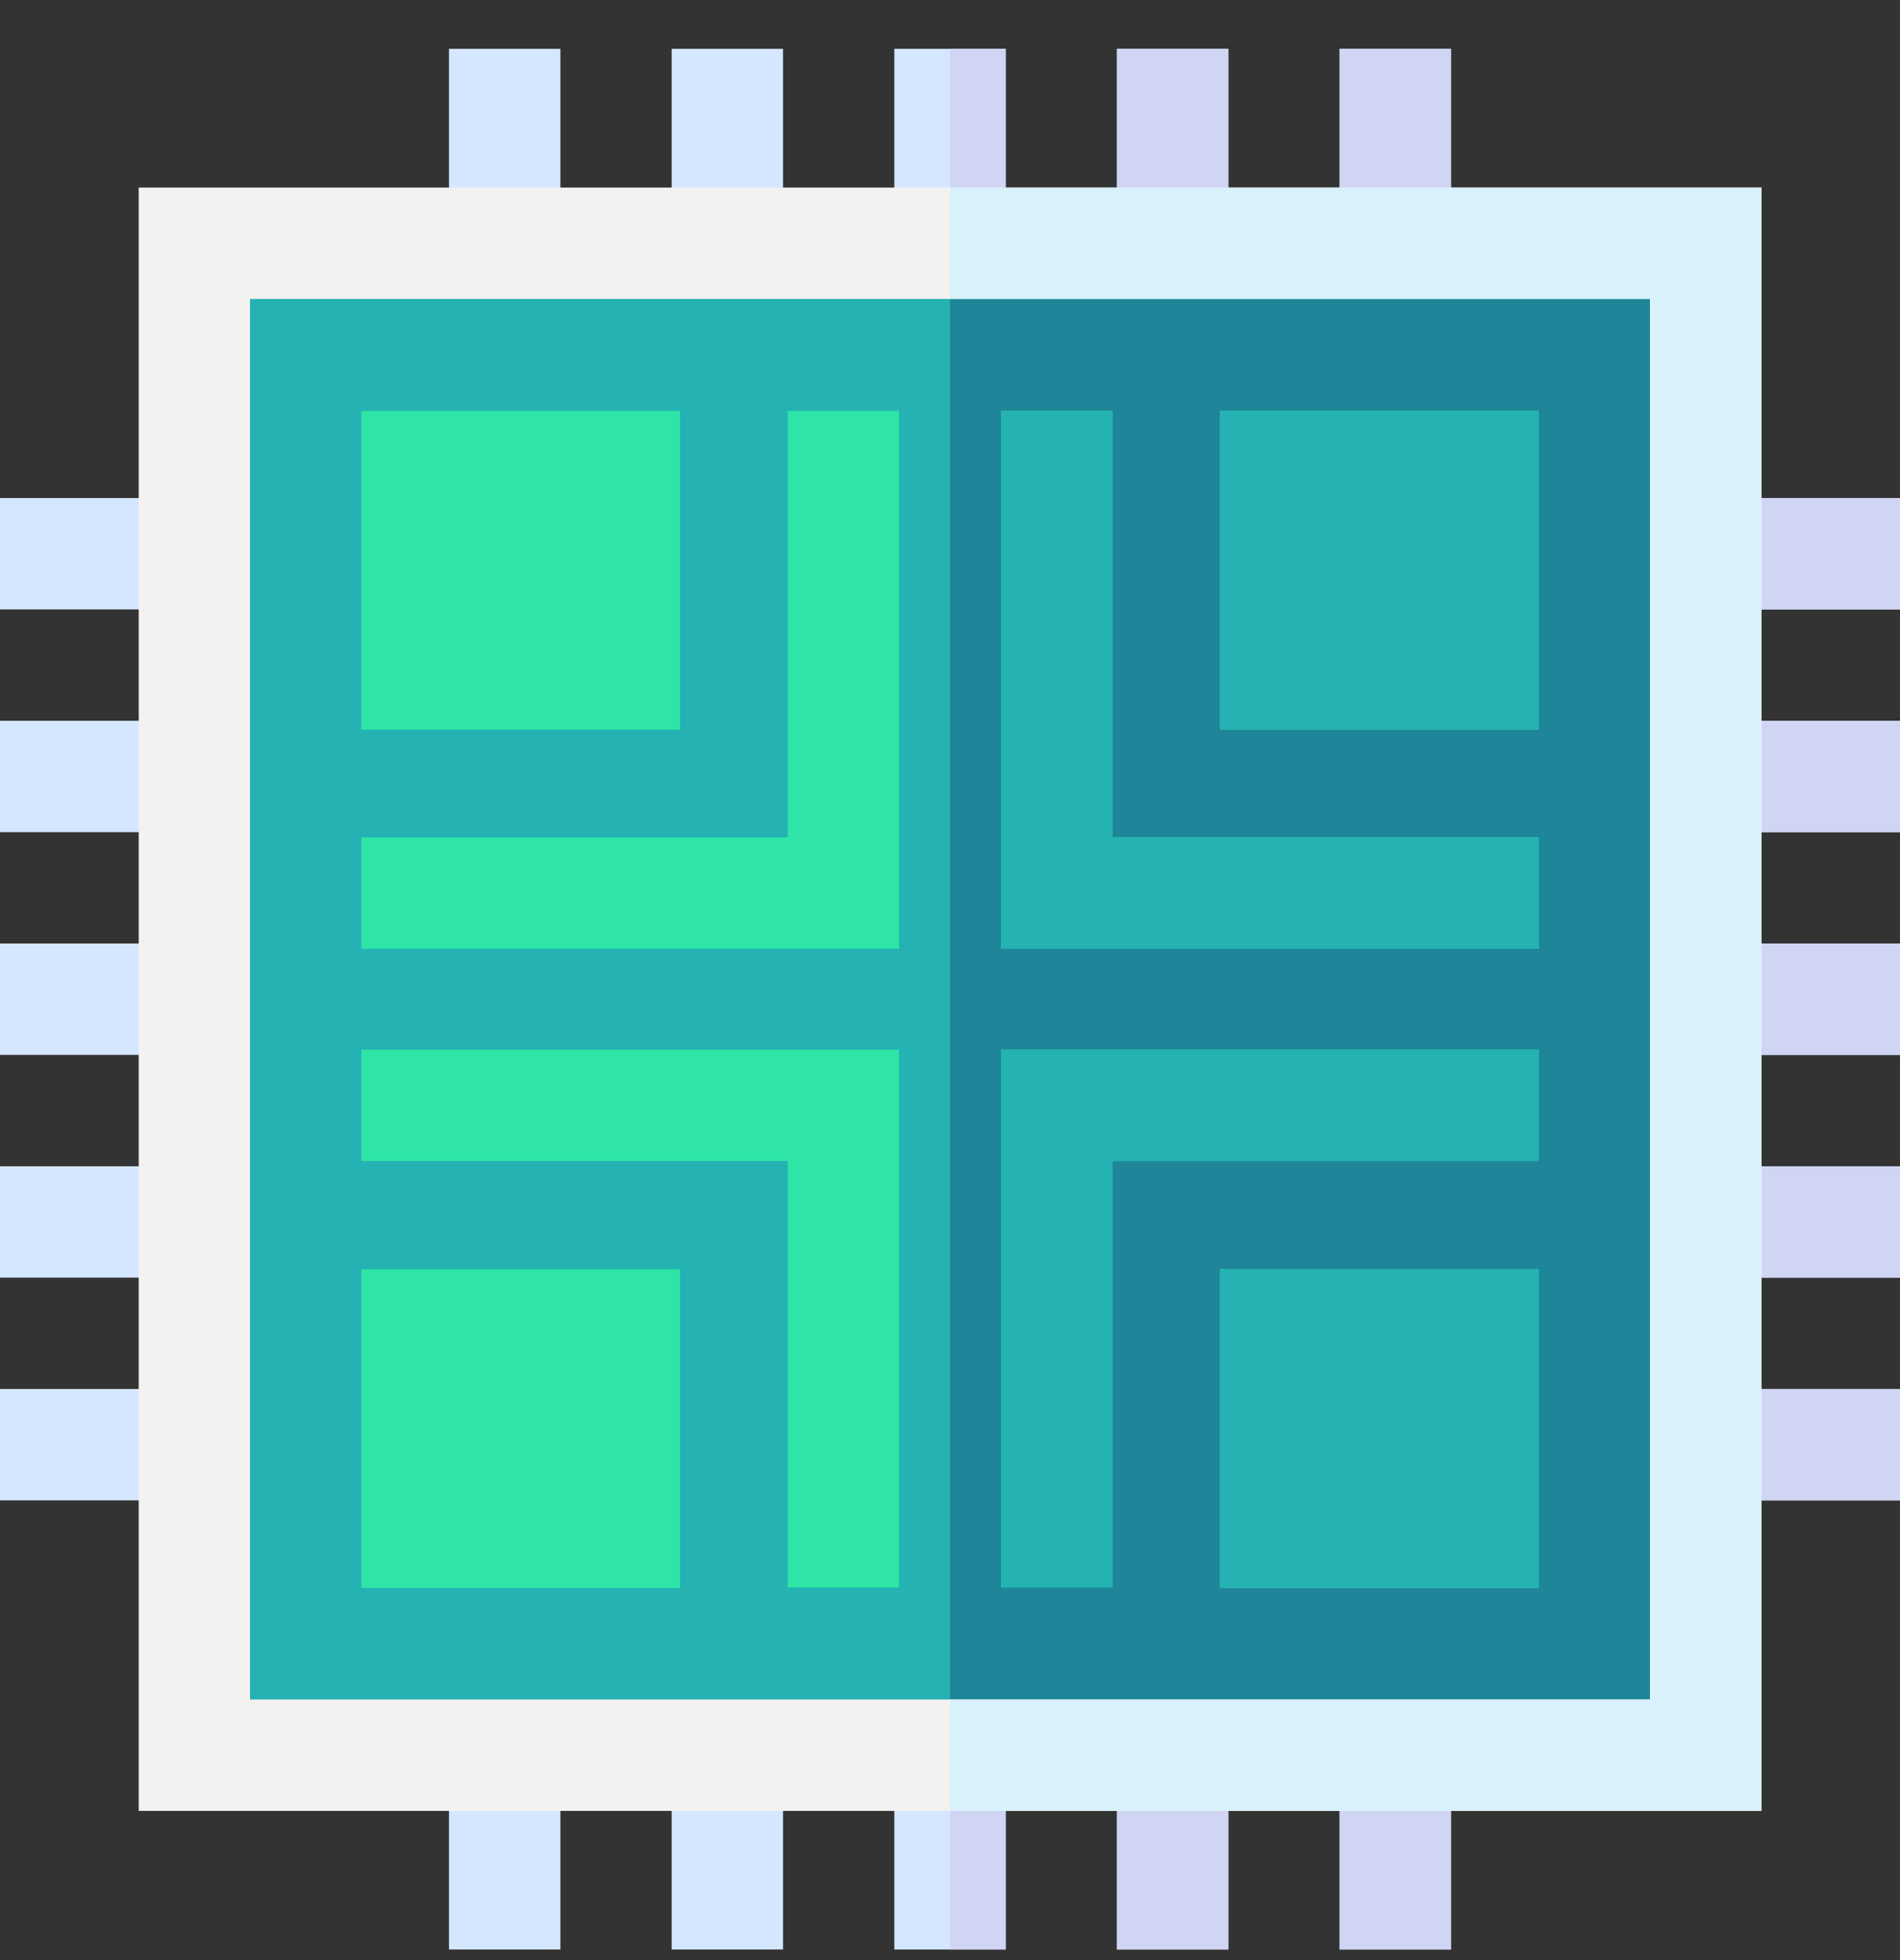<svg width="32" height="33" viewBox="0 0 32 33" fill="none" xmlns="http://www.w3.org/2000/svg">
<rect x="0" y="0" width="32" height="33" fill="#333333" stroke="none"/>
<g clip-path="url(#clip0_6211_32703)">
<path d="M7.562 0.822H9.438V4.095H7.562V0.822Z" fill="#D5E7FF"/>
<path d="M11.312 0.822H13.188V4.095H11.312V0.822Z" fill="#D5E7FF"/>
<path d="M15.062 0.822H16.938V4.095H15.062V0.822Z" fill="#D5E7FF"/>
<path d="M16 0.822H16.938V4.095H16V0.822Z" fill="#D0D5F4"/>
<path d="M18.812 0.822H20.688V4.095H18.812V0.822Z" fill="#D5E7FF"/>
<path d="M18.812 0.822H20.688V4.095H18.812V0.822Z" fill="#D0D5F4"/>
<path d="M22.562 0.822H24.438V4.095H22.562V0.822Z" fill="#D5E7FF"/>
<path d="M22.562 0.822H24.438V4.095H22.562V0.822Z" fill="#D0D5F4"/>
<path d="M7.562 29.549H9.438V32.822H7.562V29.549Z" fill="#D5E7FF"/>
<path d="M11.312 29.549H13.188V32.822H11.312V29.549Z" fill="#D5E7FF"/>
<path d="M15.062 29.549H16.938V32.822H15.062V29.549Z" fill="#D5E7FF"/>
<path d="M16 29.549H16.938V32.822H16V29.549Z" fill="#D0D5F4"/>
<path d="M18.812 29.549H20.688V32.822H18.812V29.549Z" fill="#D5E7FF"/>
<path d="M18.812 29.549H20.688V32.822H18.812V29.549Z" fill="#D0D5F4"/>
<path d="M22.562 29.549H24.438V32.822H22.562V29.549Z" fill="#D5E7FF"/>
<path d="M22.562 29.549H24.438V32.822H22.562V29.549Z" fill="#D0D5F4"/>
<path d="M0 23.385H3.273V25.26H0V23.385Z" fill="#D5E7FF"/>
<path d="M0 19.635H3.273V21.51H0V19.635Z" fill="#D5E7FF"/>
<path d="M0 15.885H3.273V17.76H0V15.885Z" fill="#D5E7FF"/>
<path d="M0 12.135H3.273V14.01H0V12.135Z" fill="#D5E7FF"/>
<path d="M0 8.385H3.273V10.26H0V8.385Z" fill="#D5E7FF"/>
<path d="M28.727 23.385H31.999V25.26H28.727V23.385Z" fill="#D5E7FF"/>
<path d="M28.727 23.385H31.999V25.26H28.727V23.385Z" fill="#D0D5F4"/>
<path d="M28.727 19.635H31.999V21.51H28.727V19.635Z" fill="#D5E7FF"/>
<path d="M28.727 19.635H31.999V21.51H28.727V19.635Z" fill="#D0D5F4"/>
<path d="M28.727 15.885H31.999V17.76H28.727V15.885Z" fill="#D5E7FF"/>
<path d="M28.727 15.885H31.999V17.76H28.727V15.885Z" fill="#D0D5F4"/>
<path d="M28.727 12.135H31.999V14.01H28.727V12.135Z" fill="#D5E7FF"/>
<path d="M28.727 12.135H31.999V14.01H28.727V12.135Z" fill="#D0D5F4"/>
<path d="M28.727 8.385H31.999V10.26H28.727V8.385Z" fill="#D5E7FF"/>
<path d="M28.727 8.385H31.999V10.26H28.727V8.385Z" fill="#D0D5F4"/>
<path d="M3.273 4.096H28.728V29.55H3.273V4.096Z" fill="#24B2B2"/>
<path d="M16 4.096H28.727V29.55H16V4.096Z" fill="#1F8598"/>
<path d="M29.666 30.488H2.336V3.158H29.666V30.488H29.666ZM4.211 28.613H27.791V5.033H4.211V28.613Z" fill="#F4F1F1"/>
<path d="M29.665 3.158H16V5.033H27.79V28.613H16V30.488H29.665V3.158Z" fill="#D8F1FB"/>
<path d="M20.547 6.918H25.914V12.285H20.547V6.918Z" fill="#2EE5A7"/>
<path d="M6.086 6.918H11.453V12.285H6.086V6.918Z" fill="#2EE5A7"/>
<path d="M20.547 21.369H25.914V26.736H20.547V21.369Z" fill="#2EE5A7"/>
<path d="M6.086 21.369H11.453V26.736H6.086V21.369Z" fill="#2EE5A7"/>
<path d="M15.141 15.973H6.086V14.098H13.266V6.918H15.141V15.973Z" fill="#2EE5A7"/>
<path d="M25.914 15.973H16.859V6.918H18.734V14.098H25.914V15.973Z" fill="#2EE5A7"/>
<path d="M15.141 26.727H13.266V19.547H6.086V17.672H15.141V26.727Z" fill="#2EE5A7"/>
<path d="M18.734 26.727H16.859V17.672H25.914V19.547H18.734V26.727Z" fill="#2EE5A7"/>
<path d="M20.547 6.918H25.914V12.285H20.547V6.918Z" fill="#24B2B2"/>
<path d="M20.547 21.369H25.914V26.736H20.547V21.369Z" fill="#24B2B2"/>
<path d="M25.914 15.973H16.859V6.918H18.734V14.098H25.914V15.973Z" fill="#24B2B2"/>
<path d="M18.734 26.727H16.859V17.672H25.914V19.547H18.734V26.727Z" fill="#24B2B2"/>
</g>
<defs>
<clipPath id="clip0_6211_32703">
<rect width="32" height="32" fill="white" transform="translate(0 0.822)"/>
</clipPath>
</defs>
</svg>
